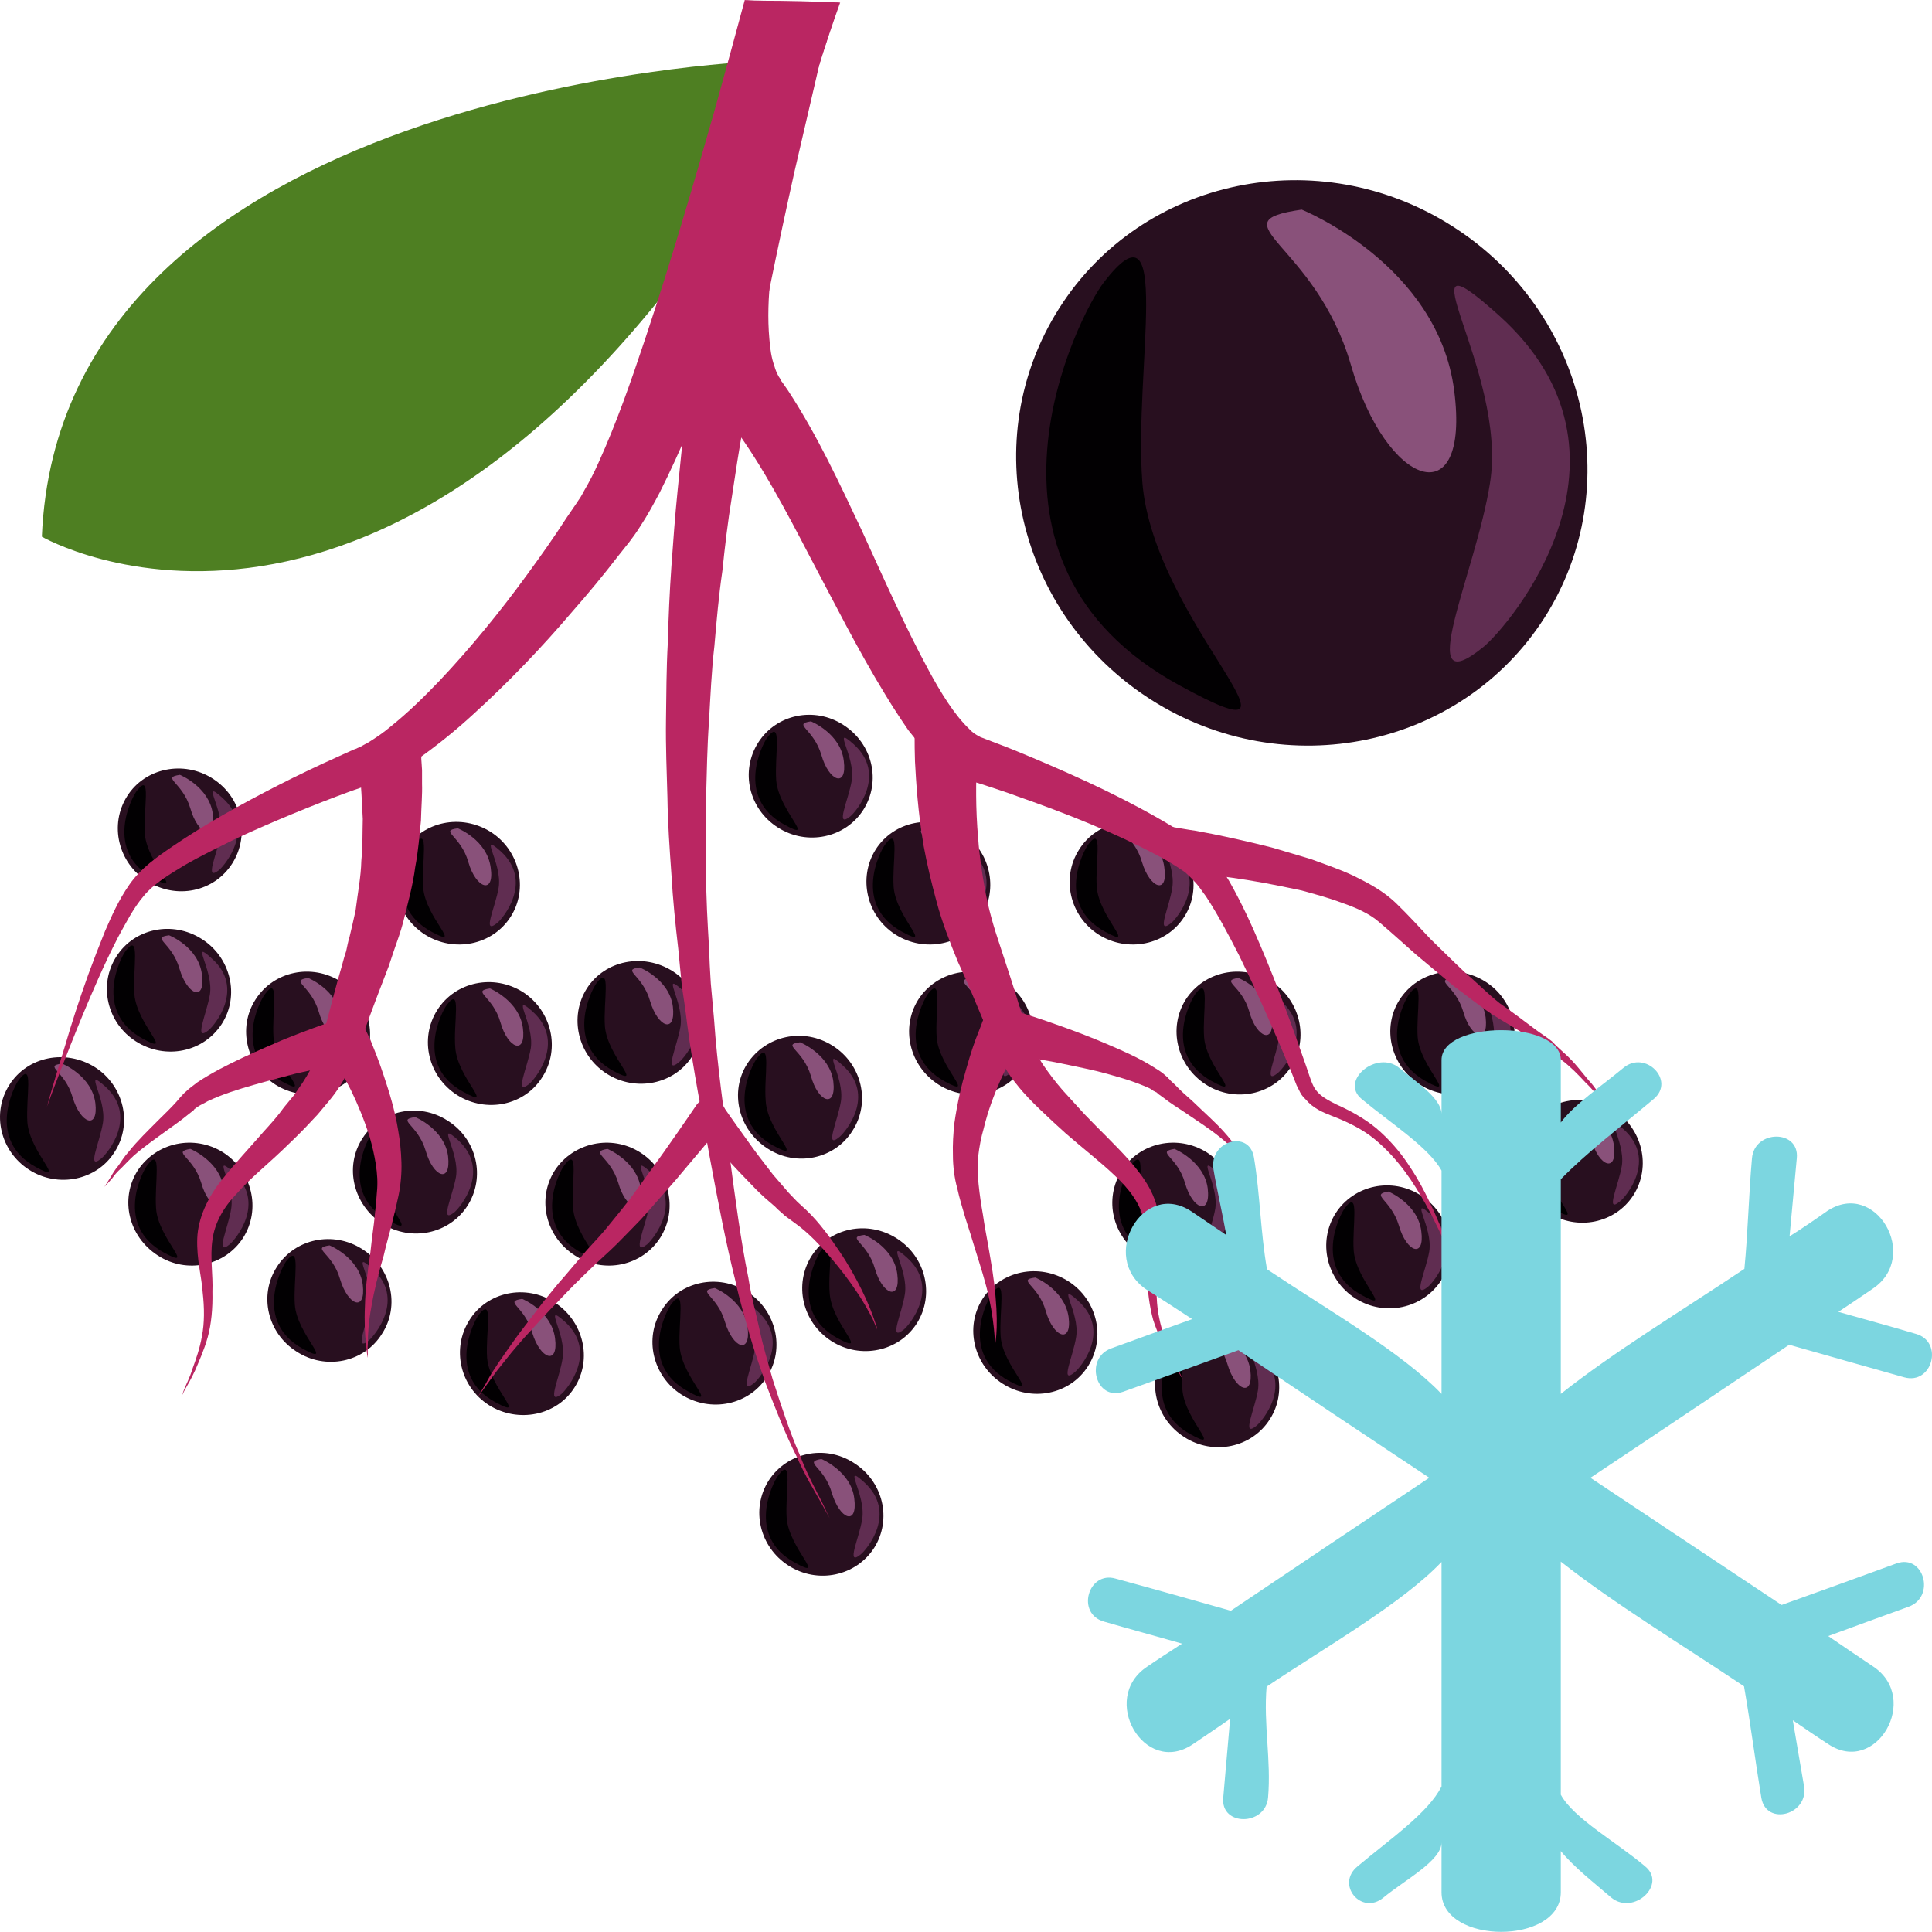 <?xml version="1.0" encoding="UTF-8" standalone="no"?>
<!-- Creator: CorelDRAW Home & Student X7 -->

<svg
   xmlns:dc="http://purl.org/dc/elements/1.1/"
   xmlns:cc="http://creativecommons.org/ns#"
   xmlns:rdf="http://www.w3.org/1999/02/22-rdf-syntax-ns#"
   xmlns:svg="http://www.w3.org/2000/svg"
   xmlns="http://www.w3.org/2000/svg"
   xmlns:sodipodi="http://sodipodi.sourceforge.net/DTD/sodipodi-0.dtd"
   xmlns:inkscape="http://www.inkscape.org/namespaces/inkscape"
   xml:space="preserve"
   width="53.459mm"
   height="53.455mm"
   version="1.1"
   style="clip-rule:evenodd;fill-rule:evenodd;image-rendering:optimizeQuality;shape-rendering:geometricPrecision;text-rendering:geometricPrecision"
   viewBox="0 0 5345.907 5345.5"
   id="svg261"
   sodipodi:docname="3385.svg"
   inkscape:version="0.92.4 (5da689c313, 2019-01-14)"><sodipodi:namedview
   pagecolor="#ffffff"
   bordercolor="#666666"
   borderopacity="1"
   objecttolerance="10"
   gridtolerance="10"
   guidetolerance="10"
   inkscape:pageopacity="0"
   inkscape:pageshadow="2"
   inkscape:window-width="640"
   inkscape:window-height="480"
   id="namedview263"
   showgrid="false"
   inkscape:zoom="0.2102413"
   inkscape:cx="100.86784"
   inkscape:cy="90.614172"
   inkscape:window-x="0"
   inkscape:window-y="0"
   inkscape:window-maximized="0"
   inkscape:current-layer="svg261" />
 <defs
   id="defs4">
  <style
   type="text/css"
   id="style2">
   <![CDATA[
    .fil2 {fill:#020002;fill-rule:nonzero}
    .fil1 {fill:#280F1F;fill-rule:nonzero}
    .fil0 {fill:#4E7F22;fill-rule:nonzero}
    .fil3 {fill:#602D51;fill-rule:nonzero}
    .fil6 {fill:#7CD6E0;fill-rule:nonzero}
    .fil4 {fill:#89517A;fill-rule:nonzero}
    .fil5 {fill:#BA2662;fill-rule:nonzero}
   ]]>
  </style>
 </defs>
 <g
   id="Vrstva_x0020_1"
   transform="translate(-7831.205,-11902)">
  <g
   id="_419754864">
   <path
   class="fil0"
   d="m 9923,12072 c 0,0 -1924,74 -1976,1315 0,0 962,557 1968,-1019 z"
   id="path7"
   inkscape:connector-curvature="0"
   style="fill:#4e7f22;fill-rule:nonzero" />
   <path
   class="fil1"
   d="m 8148,15090 c -49,78 -156,100 -236,49 -80,-51 -105,-156 -55,-235 50,-79 156,-100 237,-49 80,51 105,157 54,235 z"
   id="path9"
   inkscape:connector-curvature="0"
   style="fill:#280f1f;fill-rule:nonzero" />
   <path
   class="fil2"
   d="m 7884,14889 c -15,19 -90,168 46,242 91,50 -16,-38 -23,-123 -5,-68 19,-174 -23,-119 z"
   id="path11"
   inkscape:connector-curvature="0"
   style="fill:#020002;fill-rule:nonzero" />
   <path
   class="fil3"
   d="m 8112,15107 c 15,-12 103,-115 10,-199 -63,-56 5,33 -6,101 -9,55 -47,134 -4,98 z"
   id="path13"
   inkscape:connector-curvature="0"
   style="fill:#602d51;fill-rule:nonzero" />
   <path
   class="fil4"
   d="m 8003,14845 c 0,0 82,33 92,109 9,75 -41,58 -63,-16 -21,-74 -82,-86 -29,-93 z"
   id="path15"
   inkscape:connector-curvature="0"
   style="fill:#89517a;fill-rule:nonzero" />
   <path
   class="fil1"
   d="m 8830,14853 c -51,79 -156,101 -237,50 -80,-52 -105,-157 -55,-235 50,-79 156,-101 236,-50 81,51 105,157 56,235 z"
   id="path17"
   inkscape:connector-curvature="0"
   style="fill:#280f1f;fill-rule:nonzero" />
   <path
   class="fil2"
   d="m 8565,14652 c -16,20 -91,167 46,242 91,50 -17,-38 -23,-122 -5,-68 18,-175 -23,-120 z"
   id="path19"
   inkscape:connector-curvature="0"
   style="fill:#020002;fill-rule:nonzero" />
   <path
   class="fil3"
   d="m 8793,14871 c 15,-13 102,-115 9,-199 -63,-56 6,33 -5,100 -8,55 -48,134 -4,99 z"
   id="path21"
   inkscape:connector-curvature="0"
   style="fill:#602d51;fill-rule:nonzero" />
   <path
   class="fil4"
   d="m 8684,14608 c 0,0 81,33 91,109 10,76 -41,58 -62,-16 -22,-74 -82,-85 -29,-93 z"
   id="path23"
   inkscape:connector-curvature="0"
   style="fill:#89517a;fill-rule:nonzero" />
   <path
   class="fil1"
   d="m 8504,15327 c -50,78 -156,101 -236,49 -81,-52 -106,-156 -56,-235 51,-78 156,-101 237,-50 80,52 105,157 55,236 z"
   id="path25"
   inkscape:connector-curvature="0"
   style="fill:#280f1f;fill-rule:nonzero" />
   <path
   class="fil2"
   d="m 8239,15126 c -15,19 -91,167 46,242 92,50 -17,-39 -22,-123 -5,-67 18,-175 -24,-119 z"
   id="path27"
   inkscape:connector-curvature="0"
   style="fill:#020002;fill-rule:nonzero" />
   <path
   class="fil3"
   d="m 8467,15345 c 15,-13 103,-115 9,-200 -62,-56 6,33 -5,101 -8,54 -47,134 -4,99 z"
   id="path29"
   inkscape:connector-curvature="0"
   style="fill:#602d51;fill-rule:nonzero" />
   <path
   class="fil4"
   d="m 8358,15081 c 0,0 82,34 92,109 10,77 -41,59 -62,-15 -22,-74 -83,-85 -30,-94 z"
   id="path31"
   inkscape:connector-curvature="0"
   style="fill:#89517a;fill-rule:nonzero" />
   <path
   class="fil1"
   d="m 8445,14735 c -51,79 -156,100 -237,49 -81,-51 -105,-157 -55,-235 50,-79 156,-100 236,-49 81,51 106,157 56,235 z"
   id="path33"
   inkscape:connector-curvature="0"
   style="fill:#280f1f;fill-rule:nonzero" />
   <path
   class="fil2"
   d="m 8179,14533 c -15,20 -90,168 47,243 91,49 -16,-38 -23,-123 -5,-68 18,-174 -24,-120 z"
   id="path35"
   inkscape:connector-curvature="0"
   style="fill:#020002;fill-rule:nonzero" />
   <path
   class="fil3"
   d="m 8409,14752 c 15,-12 102,-115 8,-198 -62,-57 6,32 -5,100 -9,54 -47,134 -3,98 z"
   id="path37"
   inkscape:connector-curvature="0"
   style="fill:#602d51;fill-rule:nonzero" />
   <path
   class="fil4"
   d="m 8299,14490 c 0,0 82,32 91,109 10,75 -40,58 -62,-16 -21,-74 -81,-86 -29,-93 z"
   id="path39"
   inkscape:connector-curvature="0"
   style="fill:#89517a;fill-rule:nonzero" />
   <path
   class="fil1"
   d="m 8474,14291 c -50,79 -155,101 -236,49 -80,-51 -105,-156 -55,-235 49,-78 156,-100 236,-49 81,51 105,156 55,235 z"
   id="path41"
   inkscape:connector-curvature="0"
   style="fill:#280f1f;fill-rule:nonzero" />
   <path
   class="fil2"
   d="m 8210,14090 c -15,19 -91,167 45,242 91,50 -16,-38 -23,-122 -5,-68 20,-175 -22,-120 z"
   id="path43"
   inkscape:connector-curvature="0"
   style="fill:#020002;fill-rule:nonzero" />
   <path
   class="fil3"
   d="m 8438,14309 c 15,-13 102,-115 9,-199 -63,-57 5,32 -5,100 -9,54 -48,134 -4,99 z"
   id="path45"
   inkscape:connector-curvature="0"
   style="fill:#602d51;fill-rule:nonzero" />
   <path
   class="fil4"
   d="m 8329,14046 c 0,0 81,33 91,108 9,77 -41,59 -62,-15 -22,-74 -82,-85 -29,-93 z"
   id="path47"
   inkscape:connector-curvature="0"
   style="fill:#89517a;fill-rule:nonzero" />
   <path
   class="fil1"
   d="m 9125,15238 c -50,78 -155,101 -236,50 -80,-52 -106,-157 -55,-236 50,-78 156,-101 236,-49 81,51 105,156 55,235 z"
   id="path49"
   inkscape:connector-curvature="0"
   style="fill:#280f1f;fill-rule:nonzero" />
   <path
   class="fil2"
   d="m 8861,15037 c -15,19 -91,168 45,242 91,50 -16,-38 -22,-123 -6,-67 19,-174 -23,-119 z"
   id="path51"
   inkscape:connector-curvature="0"
   style="fill:#020002;fill-rule:nonzero" />
   <path
   class="fil3"
   d="m 9089,15256 c 15,-13 102,-115 9,-200 -63,-56 6,34 -5,102 -9,53 -48,133 -4,98 z"
   id="path53"
   inkscape:connector-curvature="0"
   style="fill:#602d51;fill-rule:nonzero" />
   <path
   class="fil4"
   d="m 8980,14993 c 0,0 81,33 91,108 9,77 -41,59 -62,-15 -22,-74 -82,-85 -29,-93 z"
   id="path55"
   inkscape:connector-curvature="0"
   style="fill:#89517a;fill-rule:nonzero" />
   <path
   class="fil1"
   d="m 8888,15593 c -49,79 -156,101 -236,49 -81,-51 -105,-156 -55,-234 50,-79 156,-101 236,-50 81,51 106,157 55,235 z"
   id="path57"
   inkscape:connector-curvature="0"
   style="fill:#280f1f;fill-rule:nonzero" />
   <path
   class="fil2"
   d="m 8623,15392 c -14,20 -90,167 46,242 92,50 -16,-38 -22,-122 -5,-68 19,-175 -24,-120 z"
   id="path59"
   inkscape:connector-curvature="0"
   style="fill:#020002;fill-rule:nonzero" />
   <path
   class="fil3"
   d="m 8852,15611 c 15,-13 103,-115 9,-199 -62,-56 6,32 -5,100 -9,54 -47,134 -4,99 z"
   id="path61"
   inkscape:connector-curvature="0"
   style="fill:#602d51;fill-rule:nonzero" />
   <path
   class="fil4"
   d="m 8743,15348 c 0,0 82,33 92,109 9,76 -41,58 -63,-16 -21,-74 -82,-85 -29,-93 z"
   id="path63"
   inkscape:connector-curvature="0"
   style="fill:#89517a;fill-rule:nonzero" />
   <path
   class="fil1"
   d="m 9747,14824 c -50,79 -157,100 -237,49 -80,-51 -105,-157 -55,-236 50,-78 156,-99 237,-48 80,51 105,156 55,235 z"
   id="path65"
   inkscape:connector-curvature="0"
   style="fill:#280f1f;fill-rule:nonzero" />
   <path
   class="fil2"
   d="m 9482,14622 c -15,20 -90,168 46,243 91,49 -16,-38 -23,-123 -5,-68 19,-174 -23,-120 z"
   id="path67"
   inkscape:connector-curvature="0"
   style="fill:#020002;fill-rule:nonzero" />
   <path
   class="fil3"
   d="m 9710,14841 c 16,-12 103,-115 10,-199 -63,-57 5,33 -6,101 -9,54 -47,134 -4,98 z"
   id="path69"
   inkscape:connector-curvature="0"
   style="fill:#602d51;fill-rule:nonzero" />
   <path
   class="fil4"
   d="m 9601,14579 c 0,0 82,32 92,108 9,76 -41,59 -63,-15 -21,-74 -81,-86 -29,-93 z"
   id="path71"
   inkscape:connector-curvature="0"
   style="fill:#89517a;fill-rule:nonzero" />
   <path
   class="fil1"
   d="m 9244,14439 c -50,78 -156,100 -237,49 -80,-51 -105,-157 -55,-235 50,-79 156,-100 237,-49 80,51 105,157 55,235 z"
   id="path73"
   inkscape:connector-curvature="0"
   style="fill:#280f1f;fill-rule:nonzero" />
   <path
   class="fil2"
   d="m 8979,14238 c -15,19 -91,168 46,242 92,50 -17,-38 -23,-123 -5,-68 19,-174 -23,-119 z"
   id="path75"
   inkscape:connector-curvature="0"
   style="fill:#020002;fill-rule:nonzero" />
   <path
   class="fil3"
   d="m 9207,14456 c 15,-12 102,-115 9,-199 -63,-56 6,33 -5,101 -9,55 -48,133 -4,98 z"
   id="path77"
   inkscape:connector-curvature="0"
   style="fill:#602d51;fill-rule:nonzero" />
   <path
   class="fil4"
   d="m 9098,14194 c 0,0 81,32 91,109 11,75 -41,58 -62,-16 -21,-74 -82,-86 -29,-93 z"
   id="path79"
   inkscape:connector-curvature="0"
   style="fill:#89517a;fill-rule:nonzero" />
   <path
   class="fil1"
   d="m 9658,15327 c -50,78 -156,101 -236,49 -81,-52 -106,-156 -56,-235 51,-78 157,-101 237,-50 81,52 105,157 55,236 z"
   id="path81"
   inkscape:connector-curvature="0"
   style="fill:#280f1f;fill-rule:nonzero" />
   <path
   class="fil2"
   d="m 9393,15126 c -15,19 -90,167 46,242 91,50 -16,-39 -22,-123 -6,-67 18,-175 -24,-119 z"
   id="path83"
   inkscape:connector-curvature="0"
   style="fill:#020002;fill-rule:nonzero" />
   <path
   class="fil3"
   d="m 9622,15345 c 15,-13 102,-115 9,-200 -63,-56 6,33 -5,101 -10,54 -48,134 -4,99 z"
   id="path85"
   inkscape:connector-curvature="0"
   style="fill:#602d51;fill-rule:nonzero" />
   <path
   class="fil4"
   d="m 9512,15081 c 0,0 82,34 92,109 9,77 -41,59 -62,-15 -22,-74 -82,-85 -30,-94 z"
   id="path87"
   inkscape:connector-curvature="0"
   style="fill:#89517a;fill-rule:nonzero" />
   <path
   class="fil1"
   d="m 9421,15741 c -49,78 -156,100 -237,49 -80,-51 -104,-156 -54,-235 49,-79 156,-101 236,-49 80,52 105,157 55,235 z"
   id="path89"
   inkscape:connector-curvature="0"
   style="fill:#280f1f;fill-rule:nonzero" />
   <path
   class="fil2"
   d="m 9156,15540 c -14,19 -91,168 46,242 92,50 -16,-38 -23,-123 -5,-67 20,-174 -23,-119 z"
   id="path91"
   inkscape:connector-curvature="0"
   style="fill:#020002;fill-rule:nonzero" />
   <path
   class="fil3"
   d="m 9385,15759 c 15,-13 102,-116 9,-200 -63,-56 5,33 -6,101 -8,55 -47,134 -3,99 z"
   id="path93"
   inkscape:connector-curvature="0"
   style="fill:#602d51;fill-rule:nonzero" />
   <path
   class="fil4"
   d="m 9276,15496 c 0,0 81,33 91,109 10,76 -41,58 -63,-15 -21,-75 -81,-86 -28,-94 z"
   id="path95"
   inkscape:connector-curvature="0"
   style="fill:#89517a;fill-rule:nonzero" />
   <path
   class="fil1"
   d="m 10250,16185 c -50,78 -156,101 -237,49 -80,-51 -105,-156 -55,-235 50,-78 156,-101 236,-49 81,51 106,156 56,235 z"
   id="path97"
   inkscape:connector-curvature="0"
   style="fill:#280f1f;fill-rule:nonzero" />
   <path
   class="fil2"
   d="m 9985,15984 c -15,19 -91,168 46,242 91,50 -16,-38 -23,-123 -5,-67 19,-175 -23,-119 z"
   id="path99"
   inkscape:connector-curvature="0"
   style="fill:#020002;fill-rule:nonzero" />
   <path
   class="fil3"
   d="m 10213,16203 c 16,-13 103,-115 9,-200 -62,-56 6,34 -5,102 -8,53 -47,133 -4,98 z"
   id="path101"
   inkscape:connector-curvature="0"
   style="fill:#602d51;fill-rule:nonzero" />
   <path
   class="fil4"
   d="m 10104,15939 c 0,0 82,34 91,109 10,77 -40,59 -62,-15 -21,-74 -81,-85 -29,-94 z"
   id="path103"
   inkscape:connector-curvature="0"
   style="fill:#89517a;fill-rule:nonzero" />
   <path
   class="fil1"
   d="m 9954,15711 c -50,79 -156,101 -237,50 -80,-51 -105,-157 -54,-235 49,-79 156,-101 235,-50 81,51 106,157 56,235 z"
   id="path105"
   inkscape:connector-curvature="0"
   style="fill:#280f1f;fill-rule:nonzero" />
   <path
   class="fil2"
   d="m 9689,15510 c -15,20 -91,168 46,242 91,51 -16,-37 -23,-122 -5,-68 19,-175 -23,-120 z"
   id="path107"
   inkscape:connector-curvature="0"
   style="fill:#020002;fill-rule:nonzero" />
   <path
   class="fil3"
   d="m 9918,15729 c 15,-13 102,-115 9,-199 -63,-56 5,33 -6,101 -8,54 -47,133 -3,98 z"
   id="path109"
   inkscape:connector-curvature="0"
   style="fill:#602d51;fill-rule:nonzero" />
   <path
   class="fil4"
   d="m 9809,15466 c 0,0 81,33 91,109 9,76 -41,58 -63,-16 -21,-73 -81,-85 -28,-93 z"
   id="path111"
   inkscape:connector-curvature="0"
   style="fill:#89517a;fill-rule:nonzero" />
   <path
   class="fil1"
   d="m 10368,15564 c -50,78 -156,100 -236,49 -81,-52 -105,-157 -55,-236 50,-78 155,-100 236,-48 80,51 105,156 55,235 z"
   id="path113"
   inkscape:connector-curvature="0"
   style="fill:#280f1f;fill-rule:nonzero" />
   <path
   class="fil2"
   d="m 10103,15362 c -14,20 -91,168 46,243 92,49 -16,-38 -22,-124 -6,-67 19,-173 -24,-119 z"
   id="path115"
   inkscape:connector-curvature="0"
   style="fill:#020002;fill-rule:nonzero" />
   <path
   class="fil3"
   d="m 10332,15581 c 15,-12 102,-115 9,-199 -63,-57 5,33 -6,101 -8,54 -47,133 -3,98 z"
   id="path117"
   inkscape:connector-curvature="0"
   style="fill:#602d51;fill-rule:nonzero" />
   <path
   class="fil4"
   d="m 10223,15319 c 0,0 81,32 91,108 10,76 -41,59 -62,-15 -21,-74 -82,-86 -29,-93 z"
   id="path119"
   inkscape:connector-curvature="0"
   style="fill:#89517a;fill-rule:nonzero" />
   <path
   class="fil1"
   d="m 10190,15031 c -49,78 -155,101 -235,49 -81,-52 -106,-157 -56,-235 51,-78 156,-101 237,-49 80,51 105,156 54,235 z"
   id="path121"
   inkscape:connector-curvature="0"
   style="fill:#280f1f;fill-rule:nonzero" />
   <path
   class="fil2"
   d="m 9926,14830 c -15,19 -91,167 45,242 92,49 -16,-38 -21,-123 -6,-67 18,-174 -24,-119 z"
   id="path123"
   inkscape:connector-curvature="0"
   style="fill:#020002;fill-rule:nonzero" />
   <path
   class="fil3"
   d="m 10154,15048 c 15,-12 103,-114 9,-198 -62,-57 6,32 -5,100 -9,54 -47,134 -4,98 z"
   id="path125"
   inkscape:connector-curvature="0"
   style="fill:#602d51;fill-rule:nonzero" />
   <path
   class="fil4"
   d="m 10045,14786 c 0,0 82,33 92,108 9,76 -42,59 -62,-15 -22,-74 -83,-86 -30,-93 z"
   id="path127"
   inkscape:connector-curvature="0"
   style="fill:#89517a;fill-rule:nonzero" />
   <path
   class="fil1"
   d="m 10664,14853 c -50,79 -156,101 -236,50 -81,-52 -105,-157 -56,-235 51,-79 156,-101 237,-50 80,51 106,157 55,235 z"
   id="path129"
   inkscape:connector-curvature="0"
   style="fill:#280f1f;fill-rule:nonzero" />
   <path
   class="fil2"
   d="m 10399,14652 c -15,20 -90,167 46,242 92,50 -16,-38 -22,-122 -5,-68 18,-175 -24,-120 z"
   id="path131"
   inkscape:connector-curvature="0"
   style="fill:#020002;fill-rule:nonzero" />
   <path
   class="fil3"
   d="m 10627,14871 c 16,-13 104,-115 10,-199 -63,-56 5,33 -5,100 -9,55 -47,134 -5,99 z"
   id="path133"
   inkscape:connector-curvature="0"
   style="fill:#602d51;fill-rule:nonzero" />
   <path
   class="fil4"
   d="m 10518,14608 c 0,0 82,33 92,109 10,76 -41,58 -62,-16 -21,-74 -82,-85 -30,-93 z"
   id="path135"
   inkscape:connector-curvature="0"
   style="fill:#89517a;fill-rule:nonzero" />
   <path
   class="fil1"
   d="m 10546,14439 c -50,78 -156,100 -237,49 -80,-51 -104,-157 -55,-235 50,-79 156,-100 237,-49 80,51 104,157 55,235 z"
   id="path137"
   inkscape:connector-curvature="0"
   style="fill:#280f1f;fill-rule:nonzero" />
   <path
   class="fil2"
   d="m 10281,14238 c -15,19 -91,168 46,242 91,50 -16,-38 -23,-123 -5,-68 19,-174 -23,-119 z"
   id="path139"
   inkscape:connector-curvature="0"
   style="fill:#020002;fill-rule:nonzero" />
   <path
   class="fil3"
   d="m 10509,14456 c 16,-12 103,-115 9,-199 -62,-56 6,33 -5,101 -8,55 -47,133 -4,98 z"
   id="path141"
   inkscape:connector-curvature="0"
   style="fill:#602d51;fill-rule:nonzero" />
   <path
   class="fil4"
   d="m 10400,14194 c 0,0 82,32 91,109 10,75 -41,58 -62,-16 -21,-74 -81,-86 -29,-93 z"
   id="path143"
   inkscape:connector-curvature="0"
   style="fill:#89517a;fill-rule:nonzero" />
   <path
   class="fil1"
   d="m 11108,14439 c -50,78 -156,100 -237,49 -80,-51 -104,-157 -54,-235 49,-79 155,-100 236,-49 80,51 105,157 55,235 z"
   id="path145"
   inkscape:connector-curvature="0"
   style="fill:#280f1f;fill-rule:nonzero" />
   <path
   class="fil2"
   d="m 10843,14238 c -15,19 -91,168 46,242 91,50 -16,-38 -23,-123 -5,-68 19,-174 -23,-119 z"
   id="path147"
   inkscape:connector-curvature="0"
   style="fill:#020002;fill-rule:nonzero" />
   <path
   class="fil3"
   d="m 11072,14456 c 15,-12 102,-115 8,-199 -62,-56 6,33 -5,101 -8,55 -47,133 -3,98 z"
   id="path149"
   inkscape:connector-curvature="0"
   style="fill:#602d51;fill-rule:nonzero" />
   <path
   class="fil4"
   d="m 10962,14194 c 0,0 82,32 91,109 11,75 -40,58 -62,-16 -21,-74 -81,-86 -29,-93 z"
   id="path151"
   inkscape:connector-curvature="0"
   style="fill:#89517a;fill-rule:nonzero" />
   <path
   class="fil1"
   d="m 11404,14853 c -50,79 -156,101 -236,50 -81,-52 -105,-157 -56,-235 51,-79 156,-101 237,-50 80,51 105,157 55,235 z"
   id="path153"
   inkscape:connector-curvature="0"
   style="fill:#280f1f;fill-rule:nonzero" />
   <path
   class="fil2"
   d="m 11139,14652 c -15,20 -91,167 46,242 92,50 -16,-38 -22,-122 -5,-68 18,-175 -24,-120 z"
   id="path155"
   inkscape:connector-curvature="0"
   style="fill:#020002;fill-rule:nonzero" />
   <path
   class="fil3"
   d="m 11367,14871 c 16,-13 103,-115 9,-199 -62,-56 6,33 -5,100 -8,55 -47,134 -4,99 z"
   id="path157"
   inkscape:connector-curvature="0"
   style="fill:#602d51;fill-rule:nonzero" />
   <path
   class="fil4"
   d="m 11258,14608 c 0,0 82,33 92,109 10,76 -42,58 -62,-16 -21,-74 -82,-85 -30,-93 z"
   id="path159"
   inkscape:connector-curvature="0"
   style="fill:#89517a;fill-rule:nonzero" />
   <path
   class="fil1"
   d="m 11226,15327 c -49,78 -156,101 -236,49 -81,-52 -105,-156 -55,-235 50,-78 155,-101 236,-50 80,52 106,157 55,236 z"
   id="path161"
   inkscape:connector-curvature="0"
   style="fill:#280f1f;fill-rule:nonzero" />
   <path
   class="fil2"
   d="m 10961,15126 c -14,19 -90,167 46,242 92,50 -16,-39 -22,-123 -5,-67 19,-175 -24,-119 z"
   id="path163"
   inkscape:connector-curvature="0"
   style="fill:#020002;fill-rule:nonzero" />
   <path
   class="fil3"
   d="m 11190,15345 c 15,-13 103,-115 9,-200 -62,-56 5,33 -5,101 -9,54 -47,134 -4,99 z"
   id="path165"
   inkscape:connector-curvature="0"
   style="fill:#602d51;fill-rule:nonzero" />
   <path
   class="fil4"
   d="m 11081,15081 c 0,0 82,34 92,109 9,77 -42,59 -63,-15 -21,-74 -82,-85 -29,-94 z"
   id="path167"
   inkscape:connector-curvature="0"
   style="fill:#89517a;fill-rule:nonzero" />
   <path
   class="fil1"
   d="m 10842,15682 c -50,79 -156,100 -236,49 -81,-51 -106,-157 -56,-235 50,-78 156,-100 237,-49 80,51 105,156 55,235 z"
   id="path169"
   inkscape:connector-curvature="0"
   style="fill:#280f1f;fill-rule:nonzero" />
   <path
   class="fil2"
   d="m 10577,15480 c -15,20 -91,168 46,243 92,49 -17,-38 -23,-123 -5,-67 19,-174 -23,-120 z"
   id="path171"
   inkscape:connector-curvature="0"
   style="fill:#020002;fill-rule:nonzero" />
   <path
   class="fil3"
   d="m 10805,15699 c 15,-12 103,-114 9,-198 -63,-57 6,32 -5,100 -8,54 -47,134 -4,98 z"
   id="path173"
   inkscape:connector-curvature="0"
   style="fill:#602d51;fill-rule:nonzero" />
   <path
   class="fil4"
   d="m 10696,15437 c 0,0 81,33 92,109 10,75 -42,58 -63,-16 -21,-74 -82,-86 -29,-93 z"
   id="path175"
   inkscape:connector-curvature="0"
   style="fill:#89517a;fill-rule:nonzero" />
   <path
   class="fil1"
   d="m 11819,15445 c -51,78 -156,101 -237,50 -81,-52 -105,-157 -55,-236 50,-78 156,-101 236,-49 81,52 105,156 56,235 z"
   id="path177"
   inkscape:connector-curvature="0"
   style="fill:#280f1f;fill-rule:nonzero" />
   <path
   class="fil2"
   d="m 11553,15244 c -15,19 -90,168 47,242 91,50 -16,-38 -23,-123 -5,-67 18,-174 -24,-119 z"
   id="path179"
   inkscape:connector-curvature="0"
   style="fill:#020002;fill-rule:nonzero" />
   <path
   class="fil3"
   d="m 11782,15463 c 16,-13 103,-115 9,-200 -63,-56 6,34 -5,102 -9,53 -48,133 -4,98 z"
   id="path181"
   inkscape:connector-curvature="0"
   style="fill:#602d51;fill-rule:nonzero" />
   <path
   class="fil4"
   d="m 11673,15199 c 0,0 82,34 91,110 10,76 -41,58 -62,-16 -22,-73 -81,-85 -29,-94 z"
   id="path183"
   inkscape:connector-curvature="0"
   style="fill:#89517a;fill-rule:nonzero" />
   <path
   class="fil1"
   d="m 11996,14853 c -50,79 -156,101 -236,50 -81,-52 -106,-157 -56,-235 51,-79 156,-101 237,-50 81,51 105,157 55,235 z"
   id="path185"
   inkscape:connector-curvature="0"
   style="fill:#280f1f;fill-rule:nonzero" />
   <path
   class="fil2"
   d="m 11731,14652 c -15,20 -90,167 46,242 91,50 -16,-38 -23,-122 -5,-68 19,-175 -23,-120 z"
   id="path187"
   inkscape:connector-curvature="0"
   style="fill:#020002;fill-rule:nonzero" />
   <path
   class="fil3"
   d="m 11959,14871 c 16,-13 103,-115 10,-199 -63,-56 5,33 -5,100 -10,55 -48,134 -5,99 z"
   id="path189"
   inkscape:connector-curvature="0"
   style="fill:#602d51;fill-rule:nonzero" />
   <path
   class="fil4"
   d="m 11850,14608 c 0,0 82,33 92,109 9,76 -41,58 -62,-16 -22,-74 -82,-85 -30,-93 z"
   id="path191"
   inkscape:connector-curvature="0"
   style="fill:#89517a;fill-rule:nonzero" />
   <path
   class="fil1"
   d="m 12351,15209 c -50,78 -156,100 -236,48 -81,-51 -105,-156 -56,-235 51,-78 156,-100 237,-49 80,52 105,157 55,236 z"
   id="path193"
   inkscape:connector-curvature="0"
   style="fill:#280f1f;fill-rule:nonzero" />
   <path
   class="fil2"
   d="m 12086,15007 c -15,20 -90,168 46,242 92,50 -16,-38 -22,-123 -5,-67 18,-174 -24,-119 z"
   id="path195"
   inkscape:connector-curvature="0"
   style="fill:#020002;fill-rule:nonzero" />
   <path
   class="fil3"
   d="m 12314,15226 c 16,-12 103,-115 10,-199 -63,-57 5,32 -5,100 -9,55 -48,135 -5,99 z"
   id="path197"
   inkscape:connector-curvature="0"
   style="fill:#602d51;fill-rule:nonzero" />
   <path
   class="fil4"
   d="m 12205,14963 c 0,0 82,33 92,109 10,76 -41,59 -62,-15 -22,-75 -82,-86 -30,-94 z"
   id="path199"
   inkscape:connector-curvature="0"
   style="fill:#89517a;fill-rule:nonzero" />
   <path
   class="fil1"
   d="m 10220,14143 c -50,78 -156,100 -236,49 -81,-51 -105,-156 -55,-235 50,-79 156,-101 236,-49 81,52 105,156 55,235 z"
   id="path201"
   inkscape:connector-curvature="0"
   style="fill:#280f1f;fill-rule:nonzero" />
   <path
   class="fil2"
   d="m 9955,13942 c -15,19 -90,168 47,242 91,50 -16,-38 -23,-123 -5,-67 18,-174 -24,-119 z"
   id="path203"
   inkscape:connector-curvature="0"
   style="fill:#020002;fill-rule:nonzero" />
   <path
   class="fil3"
   d="m 10184,14161 c 16,-13 103,-116 9,-200 -63,-56 6,33 -5,101 -9,54 -48,134 -4,99 z"
   id="path205"
   inkscape:connector-curvature="0"
   style="fill:#602d51;fill-rule:nonzero" />
   <path
   class="fil4"
   d="m 10075,13898 c 0,0 82,33 91,109 10,76 -41,58 -62,-16 -22,-74 -81,-85 -29,-93 z"
   id="path207"
   inkscape:connector-curvature="0"
   style="fill:#89517a;fill-rule:nonzero" />
   <path
   class="fil1"
   d="m 9332,14882 c -49,79 -155,101 -236,50 -80,-51 -105,-156 -55,-235 50,-79 156,-101 237,-50 80,52 104,157 54,235 z"
   id="path209"
   inkscape:connector-curvature="0"
   style="fill:#280f1f;fill-rule:nonzero" />
   <path
   class="fil2"
   d="m 9068,14682 c -15,19 -91,168 45,241 92,51 -16,-37 -22,-122 -6,-67 19,-174 -23,-119 z"
   id="path211"
   inkscape:connector-curvature="0"
   style="fill:#020002;fill-rule:nonzero" />
   <path
   class="fil3"
   d="m 9296,14901 c 15,-13 102,-116 9,-200 -63,-56 5,33 -5,101 -9,54 -48,134 -4,99 z"
   id="path213"
   inkscape:connector-curvature="0"
   style="fill:#602d51;fill-rule:nonzero" />
   <path
   class="fil4"
   d="m 9187,14637 c 0,0 81,34 91,109 10,76 -41,59 -62,-15 -21,-74 -82,-86 -29,-94 z"
   id="path215"
   inkscape:connector-curvature="0"
   style="fill:#89517a;fill-rule:nonzero" />
   <path
   class="fil1"
   d="m 12105,13611 c -231,361 -718,463 -1089,227 -371,-237 -484,-721 -254,-1083 230,-362 718,-463 1088,-227 371,236 485,721 255,1083 z"
   id="path217"
   inkscape:connector-curvature="0"
   style="fill:#280f1f;fill-rule:nonzero" />
   <path
   class="fil2"
   d="m 10885,12684 c -69,89 -418,773 211,1115 421,230 -74,-174 -104,-564 -23,-312 87,-804 -107,-551 z"
   id="path219"
   inkscape:connector-curvature="0"
   style="fill:#020002;fill-rule:nonzero" />
   <path
   class="fil3"
   d="m 11936,13692 c 71,-58 473,-530 43,-917 -289,-260 26,151 -25,464 -39,249 -218,616 -18,453 z"
   id="path221"
   inkscape:connector-curvature="0"
   style="fill:#602d51;fill-rule:nonzero" />
   <path
   class="fil4"
   d="m 11433,12482 c 0,0 377,151 422,501 45,349 -188,269 -286,-72 -99,-340 -377,-394 -136,-429 z"
   id="path223"
   inkscape:connector-curvature="0"
   style="fill:#89517a;fill-rule:nonzero" />
   <path
   class="fil1"
   d="m 11345,15829 c -50,79 -156,101 -236,50 -81,-51 -106,-156 -56,-235 50,-79 157,-101 237,-49 80,51 105,156 55,234 z"
   id="path225"
   inkscape:connector-curvature="0"
   style="fill:#280f1f;fill-rule:nonzero" />
   <path
   class="fil2"
   d="m 11080,15629 c -15,19 -90,168 46,242 91,50 -16,-38 -23,-123 -5,-68 19,-174 -23,-119 z"
   id="path227"
   inkscape:connector-curvature="0"
   style="fill:#020002;fill-rule:nonzero" />
   <path
   class="fil3"
   d="m 11308,15847 c 16,-13 103,-115 10,-199 -63,-56 5,33 -6,101 -9,54 -47,133 -4,98 z"
   id="path229"
   inkscape:connector-curvature="0"
   style="fill:#602d51;fill-rule:nonzero" />
   <path
   class="fil4"
   d="m 11199,15585 c 0,0 82,33 92,109 9,75 -41,57 -63,-16 -21,-74 -81,-86 -29,-93 z"
   id="path231"
   inkscape:connector-curvature="0"
   style="fill:#89517a;fill-rule:nonzero" />
   <path
   class="fil5"
   d="m 11843,15364 c -12,-33 -29,-80 -57,-138 -14,-29 -30,-60 -52,-93 -21,-33 -48,-67 -82,-98 -33,-31 -78,-57 -123,-77 -22,-11 -43,-22 -56,-39 -11,-13 -19,-42 -28,-68 -36,-103 -76,-215 -126,-332 -25,-59 -52,-118 -86,-178 -9,-15 -18,-30 -29,-45 -12,-16 -26,-30 -40,-43 -29,-25 -59,-45 -89,-64 -121,-73 -251,-133 -386,-190 -33,-14 -67,-28 -102,-41 l -26,-10 -13,-5 -5,-2 -3,-2 c -7,-3 -18,-10 -27,-20 -41,-39 -79,-101 -112,-162 -67,-124 -126,-258 -186,-389 -62,-131 -122,-261 -203,-385 l -16,-23 -4,-5 -1,-4 -1,-1 -4,-6 c -5,-9 -9,-18 -12,-29 -8,-22 -12,-48 -14,-76 -5,-55 -3,-116 4,-174 12,-116 37,-229 63,-332 43,-169 89,-313 129,-424 -72,4 -145,7 -215,-5 -15,0 -29,0 -43,-1 -30,106 -62,234 -90,381 -21,111 -41,233 -47,366 -4,67 -4,137 7,212 6,38 15,78 31,119 8,20 18,41 31,62 l 11,15 9,11 14,18 c 75,102 141,226 207,353 67,126 132,257 211,386 20,33 41,65 63,97 25,31 50,63 84,92 17,14 37,28 63,39 l 10,5 7,1 13,4 26,8 c 33,11 68,22 100,34 134,47 265,99 382,161 29,15 57,32 81,49 10,9 20,19 29,29 10,11 18,24 28,37 34,52 64,109 92,164 55,112 102,221 144,321 5,13 10,25 15,38 4,8 6,12 10,20 4,8 10,14 15,19 21,25 48,36 71,45 47,18 87,38 121,66 66,55 108,122 139,177 31,56 51,102 65,133 13,32 20,48 20,48 0,0 -6,-17 -17,-49 z"
   id="path233"
   inkscape:connector-curvature="0"
   style="fill:#ba2662;fill-rule:nonzero" />
   <path
   class="fil5"
   d="m 10505,13946 c 0,0 34,-7 33,5 -1,14 -3,34 -4,59 -2,51 -4,126 4,214 3,44 10,91 19,141 9,50 23,100 41,153 18,55 38,114 55,172 10,30 18,58 28,85 10,27 21,50 37,74 15,22 33,46 53,69 l 30,33 31,34 c 40,42 85,84 125,129 20,23 39,47 54,74 15,27 24,56 28,85 5,29 3,57 0,83 -2,25 -5,48 -6,71 -3,45 -2,87 6,123 7,36 20,67 30,92 10,25 19,44 26,57 6,13 10,21 10,21 0,0 -5,-7 -12,-20 -8,-12 -19,-31 -31,-54 -13,-25 -28,-55 -40,-92 -10,-37 -16,-80 -17,-128 -1,-24 -1,-48 0,-73 0,-24 -1,-49 -8,-72 -10,-48 -41,-89 -82,-127 -40,-38 -88,-75 -135,-116 l -34,-31 -35,-33 c -23,-22 -46,-45 -67,-72 -22,-26 -40,-58 -54,-88 -15,-30 -26,-59 -38,-88 -24,-57 -45,-109 -70,-162 -23,-56 -45,-113 -59,-166 -15,-55 -27,-106 -36,-155 -16,-95 -21,-177 -24,-234 -1,-28 -1,-51 -1,-67 1,-16 1,-24 1,-24 z"
   id="path235"
   inkscape:connector-curvature="0"
   style="fill:#ba2662;fill-rule:nonzero" />
   <path
   class="fil5"
   d="m 11062,14188 c 0,0 69,12 79,13 11,2 27,5 47,9 39,8 95,20 162,37 33,10 69,20 108,32 38,14 77,27 118,46 40,20 82,41 120,78 32,31 62,64 93,97 32,31 64,63 96,93 33,28 64,60 96,85 17,12 34,24 50,36 16,12 32,24 48,36 16,12 31,21 46,33 13,14 27,26 39,37 13,12 24,24 34,36 10,12 19,23 28,34 19,20 31,41 44,57 23,32 36,50 36,50 0,0 -15,-17 -40,-48 -14,-14 -28,-33 -48,-52 -9,-10 -19,-20 -30,-31 -11,-10 -23,-22 -36,-31 -13,-11 -26,-21 -41,-32 -13,-12 -31,-20 -47,-31 -16,-10 -33,-20 -51,-31 -17,-10 -35,-21 -54,-33 -36,-24 -69,-51 -106,-78 -34,-29 -70,-58 -104,-87 -34,-30 -68,-61 -101,-89 -27,-24 -66,-41 -104,-54 -37,-14 -75,-24 -111,-34 -37,-8 -72,-15 -104,-21 -66,-12 -121,-19 -159,-23 -19,-2 -34,3 -44,2 -10,-1 -9,-27 -9,-27 l -9,-4 c -33,-29 -55,-2 -53,-35 4,-32 -40,-71 -8,-68 1,0 13,-2 15,-2 z"
   id="path237"
   inkscape:connector-curvature="0"
   style="fill:#ba2662;fill-rule:nonzero" />
   <path
   class="fil5"
   d="m 10660,14771 c 0,0 -2,3 -4,8 -4,5 -8,14 -14,25 -11,20 -26,51 -43,88 -17,39 -34,83 -46,133 -7,24 -12,50 -15,76 -2,26 -2,51 1,78 3,29 7,56 12,84 4,28 9,55 14,82 9,52 18,103 21,146 4,44 4,80 2,105 -1,13 -3,22 -3,29 0,6 0,11 0,11 0,0 -1,-5 -1,-11 0,-7 0,-16 -1,-29 -2,-25 -6,-60 -15,-102 -9,-42 -24,-89 -40,-140 -8,-26 -16,-53 -25,-80 -8,-27 -17,-56 -23,-84 -8,-28 -12,-62 -12,-91 -1,-31 1,-61 4,-89 8,-56 20,-107 33,-151 12,-43 24,-78 34,-102 5,-13 9,-23 11,-29 4,-8 5,-11 5,-11 13,-30 48,-44 78,-31 30,13 44,48 31,78 -1,2 -2,4 -3,6 z"
   id="path239"
   inkscape:connector-curvature="0"
   style="fill:#ba2662;fill-rule:nonzero" />
   <path
   class="fil5"
   d="m 10662,14706 c 0,0 46,14 115,39 33,12 73,27 115,45 42,18 87,37 130,64 11,7 22,13 33,23 l 9,8 1,2 h 1 c 0,0 -1,0 -1,0 v 0 h 1 l 3,4 13,12 c 16,17 32,31 49,46 32,31 64,59 88,86 12,13 22,27 32,38 9,12 16,22 22,31 12,17 18,27 18,27 0,0 -8,-9 -22,-25 -7,-7 -16,-16 -27,-26 -10,-10 -22,-21 -36,-32 -27,-22 -61,-44 -98,-69 -18,-12 -39,-25 -58,-40 l -14,-10 -3,-3 -1,-1 -2,-1 v 0 l -2,-1 -6,-3 c -6,-6 -18,-10 -27,-14 -41,-17 -86,-29 -128,-40 -43,-10 -83,-18 -117,-25 -69,-13 -115,-19 -115,-19 -33,-5 -55,-35 -50,-68 4,-32 34,-55 67,-50 3,1 6,1 8,2 z"
   id="path241"
   inkscape:connector-curvature="0"
   style="fill:#ba2662;fill-rule:nonzero" />
   <path
   class="fil5"
   d="m 10044,15927 c -25,-56 -49,-128 -75,-209 -11,-41 -25,-85 -35,-132 -10,-47 -24,-96 -32,-148 -21,-103 -36,-217 -52,-338 -15,-120 -34,-246 -43,-378 -3,-33 -6,-66 -9,-99 -2,-33 -4,-67 -5,-101 -4,-67 -8,-136 -8,-205 -1,-70 -2,-139 0,-209 2,-70 3,-140 8,-210 4,-69 7,-140 15,-209 6,-69 12,-139 22,-207 7,-68 15,-136 26,-203 10,-67 20,-133 32,-198 21,-130 46,-255 71,-373 24,-118 48,-230 71,-333 44,-189 81,-347 107,-466 -67,5 -135,6 -200,-5 -9,0 -18,0 -27,0 -20,114 -45,261 -75,432 -18,105 -37,219 -56,340 -17,122 -36,249 -51,382 -9,66 -15,134 -22,203 -7,69 -12,138 -17,208 -5,70 -8,141 -10,212 -4,71 -4,143 -5,214 -1,71 2,143 4,214 1,71 6,142 11,212 4,70 11,139 19,207 3,35 7,69 10,103 5,33 10,66 14,100 17,132 43,259 64,378 22,119 44,233 70,337 11,52 26,101 39,148 13,46 29,90 43,131 31,81 59,151 87,206 25,57 51,98 67,127 16,29 25,45 25,45 0,0 -8,-16 -22,-46 -15,-30 -39,-72 -61,-130 z"
   id="path243"
   inkscape:connector-curvature="0"
   style="fill:#ba2662;fill-rule:nonzero" />
   <path
   class="fil5"
   d="m 9939,11904 c -15,0 -31,0 -47,-2 -24,89 -52,192 -84,307 -53,186 -116,404 -192,632 -38,114 -79,232 -129,342 -12,27 -26,54 -39,76 -3,6 -6,11 -10,18 l -14,21 -26,38 c -34,53 -71,105 -109,157 -75,103 -156,202 -241,292 -43,45 -87,88 -133,125 -22,19 -46,35 -69,49 -5,2 -11,6 -17,9 l -9,4 c -1,1 -7,3 -10,4 -14,6 -28,13 -42,19 -114,51 -219,105 -318,161 -49,28 -96,57 -140,87 -44,30 -89,61 -121,107 -30,43 -49,87 -67,128 -17,42 -32,81 -46,119 -27,75 -48,141 -64,196 -34,109 -51,171 -51,171 0,0 22,-61 64,-167 21,-53 47,-117 79,-189 16,-36 34,-74 54,-113 21,-38 42,-80 71,-114 27,-33 70,-59 113,-85 45,-26 93,-49 143,-74 100,-46 208,-91 320,-132 15,-5 29,-10 43,-15 l 12,-4 12,-5 c 9,-3 16,-7 25,-10 32,-16 60,-33 88,-52 55,-39 106,-80 155,-125 97,-88 189,-184 275,-285 44,-50 87,-102 127,-154 l 31,-39 14,-19 c 5,-7 11,-16 16,-24 21,-32 37,-62 53,-92 61,-121 108,-239 153,-355 89,-230 163,-447 224,-632 48,-146 88,-271 120,-370 -72,-3 -141,-5 -214,-5 z"
   id="path245"
   inkscape:connector-curvature="0"
   style="fill:#ba2662;fill-rule:nonzero" />
   <path
   class="fil5"
   d="m 8996,13981 c 0,0 1,5 1,22 1,9 1,19 2,30 0,11 0,24 0,38 1,29 -2,62 -3,102 -4,38 -7,82 -16,129 -6,48 -20,98 -33,151 -7,27 -17,54 -26,80 -5,14 -9,28 -14,42 -5,13 -10,26 -15,39 -21,54 -40,106 -61,163 -5,14 -10,28 -16,43 -7,15 -11,30 -20,45 -14,30 -33,59 -54,84 l -31,37 -32,34 c -22,23 -43,43 -66,65 -43,41 -89,78 -125,119 -37,38 -62,82 -68,129 -7,47 2,97 0,143 1,46 -3,90 -13,126 -10,36 -24,66 -34,90 -11,24 -22,43 -29,55 -7,13 -10,20 -10,20 0,0 3,-8 8,-21 5,-13 15,-31 23,-57 9,-25 20,-55 26,-90 7,-36 7,-77 2,-121 -3,-44 -17,-91 -15,-149 2,-57 30,-115 67,-161 37,-47 78,-90 116,-134 20,-22 40,-44 57,-68 l 28,-34 24,-35 c 15,-23 28,-46 37,-71 5,-12 9,-27 13,-39 4,-14 8,-28 12,-42 15,-56 30,-116 46,-170 4,-14 7,-27 12,-41 3,-13 5,-26 9,-38 6,-26 12,-50 17,-74 6,-49 15,-94 16,-138 4,-42 3,-81 4,-116 -2,-35 -3,-65 -5,-90 -2,-12 -3,-23 -4,-32 -1,-9 -2,-17 -3,-23 -2,-11 -3,-21 -3,-20 z"
   id="path247"
   inkscape:connector-curvature="0"
   style="fill:#ba2662;fill-rule:nonzero" />
   <path
   class="fil5"
   d="m 8838,14741 c 0,0 2,3 4,10 4,6 8,16 14,28 10,25 24,59 38,102 14,42 30,93 39,149 5,28 8,57 9,88 1,29 -2,63 -8,92 -6,28 -13,57 -20,85 -7,27 -15,54 -21,81 -15,51 -27,99 -34,141 -8,42 -10,78 -10,103 -1,12 0,22 0,29 0,7 0,10 0,10 0,0 -1,-3 -2,-10 -1,-7 -2,-16 -3,-28 -3,-26 -5,-62 -3,-105 1,-44 7,-95 15,-148 3,-27 6,-54 10,-82 3,-29 6,-55 8,-84 3,-28 1,-52 -3,-79 -4,-25 -10,-51 -17,-75 -15,-48 -34,-93 -52,-130 -19,-37 -35,-67 -48,-88 -6,-10 -11,-17 -14,-23 -3,-5 -5,-8 -5,-8 v -1 c -19,-26 -11,-63 17,-81 27,-18 64,-11 82,17 1,2 2,5 4,7 z"
   id="path249"
   inkscape:connector-curvature="0"
   style="fill:#ba2662;fill-rule:nonzero" />
   <path
   class="fil5"
   d="m 9830,15013 c 0,0 -41,50 -103,123 -30,37 -68,78 -107,123 -20,23 -43,45 -65,68 -22,23 -45,44 -69,66 -22,21 -45,43 -67,65 -22,22 -42,44 -63,65 -21,22 -40,43 -58,63 -19,20 -36,40 -51,58 -15,19 -28,35 -40,50 -12,16 -22,30 -30,41 -16,22 -25,35 -25,35 0,0 8,-14 22,-37 7,-13 15,-28 26,-44 10,-16 23,-34 36,-53 14,-20 29,-41 46,-63 17,-22 34,-45 52,-68 19,-23 38,-48 59,-71 20,-24 41,-48 62,-73 21,-23 44,-47 62,-70 20,-24 38,-47 57,-71 34,-47 67,-92 94,-130 55,-78 90,-130 90,-130 15,-21 42,-26 62,-11 20,13 25,41 12,61 -1,2 -2,2 -2,3 z"
   id="path251"
   inkscape:connector-curvature="0"
   style="fill:#ba2662;fill-rule:nonzero" />
   <path
   class="fil5"
   d="m 8763,14849 c 0,0 -46,8 -115,24 -34,9 -73,19 -115,31 -42,12 -87,26 -127,45 -8,5 -20,10 -27,15 l -6,4 -1,1 v 0 l -1,1 h -1 l -3,4 -14,11 c -18,15 -38,29 -56,42 -36,26 -70,50 -96,73 -13,12 -24,24 -34,34 -11,10 -19,19 -25,28 -14,16 -22,24 -22,24 0,0 7,-10 18,-28 5,-9 11,-19 21,-31 8,-11 17,-26 29,-39 23,-29 53,-58 85,-90 16,-16 31,-30 47,-48 l 11,-13 3,-3 1,-1 v 0 c -1,1 0,0 0,0 h 1 l 1,-3 8,-7 c 11,-11 21,-17 32,-26 42,-28 85,-49 127,-69 41,-19 80,-36 113,-50 67,-27 114,-43 114,-43 v 0 c 32,-12 65,5 76,35 12,31 -5,65 -35,76 -4,1 -7,2 -9,3 z"
   id="path253"
   inkscape:connector-curvature="0"
   style="fill:#ba2662;fill-rule:nonzero" />
   <path
   class="fil5"
   d="m 9830,14960 c 0,0 26,38 68,96 20,29 45,61 72,96 14,16 29,34 44,51 8,8 15,16 23,24 l 26,24 c 18,17 35,37 49,55 15,19 29,39 41,57 26,38 46,75 62,107 16,32 27,60 34,80 3,9 6,18 8,23 0,6 1,8 1,8 0,0 -1,-2 -3,-7 -2,-5 -5,-13 -9,-22 -10,-19 -24,-46 -44,-75 -19,-29 -44,-62 -72,-95 -15,-17 -30,-34 -46,-50 -17,-17 -33,-31 -51,-44 l -30,-22 c -9,-9 -19,-16 -27,-25 -19,-16 -36,-31 -52,-47 -32,-33 -61,-63 -85,-90 -49,-54 -80,-91 -80,-91 h -1 c -16,-18 18,-38 37,-53 19,-16 15,-23 31,-4 1,1 3,3 4,4 z"
   id="path255"
   inkscape:connector-curvature="0"
   style="fill:#ba2662;fill-rule:nonzero" />
  </g>
  <path
   class="fil6"
   d="m 12782,15623 c 105,30 212,60 318,90 78,22 110,-98 33,-120 -71,-21 -144,-41 -215,-61 32,-21 64,-43 95,-64 133,-89 8,-304 -126,-215 -34,24 -69,48 -104,70 7,-72 13,-145 20,-216 8,-80 -117,-80 -124,0 -9,101 -11,203 -21,306 -172,115 -362,230 -508,346 v -594 c 72,-74 168,-147 257,-222 61,-51 -23,-137 -84,-86 -59,49 -137,102 -173,151 v -173 c 0,-110 -330,-110 -330,0 v 150 c 0,-43 -67,-87 -117,-128 -61,-51 -166,35 -104,86 79,66 185,133 221,198 v 618 c -110,-115 -311,-230 -483,-345 -18,-103 -19,-207 -36,-309 -13,-79 -125,-46 -112,33 10,60 25,121 35,181 -33,-22 -63,-43 -96,-65 -134,-89 -257,126 -125,216 43,27 84,54 127,82 -75,27 -150,54 -224,81 -75,27 -43,147 33,120 106,-38 212,-76 319,-115 175,118 352,236 528,353 -183,122 -366,245 -549,368 -106,-30 -212,-60 -319,-89 -76,-22 -110,97 -32,119 72,21 143,40 216,61 -32,21 -65,42 -97,64 -132,88 -8,304 126,215 35,-24 70,-47 104,-71 -6,73 -13,145 -19,218 -8,80 117,79 124,0 9,-103 -13,-204 -4,-307 172,-115 374,-230 484,-345 v 621 c -36,73 -144,147 -232,221 -62,50 10,137 71,87 59,-49 161,-102 161,-153 v 138 c 0,146 330,146 330,0 v -114 c 36,44 91,87 140,129 62,50 155,-37 93,-87 -79,-67 -197,-132 -233,-198 v -645 c 146,115 335,230 507,345 18,103 31,206 48,309 14,79 132,46 118,-33 -10,-60 -21,-121 -31,-182 32,22 64,44 98,66 133,89 257,-127 124,-215 -42,-28 -83,-56 -124,-84 73,-27 148,-54 222,-81 76,-27 43,-147 -33,-120 -106,39 -212,77 -318,115 -176,-117 -352,-234 -529,-352 184,-122 366,-245 550,-368 z"
   id="path258"
   inkscape:connector-curvature="0"
   style="fill:#7cd6e0;fill-rule:nonzero" />
 </g>
</svg>